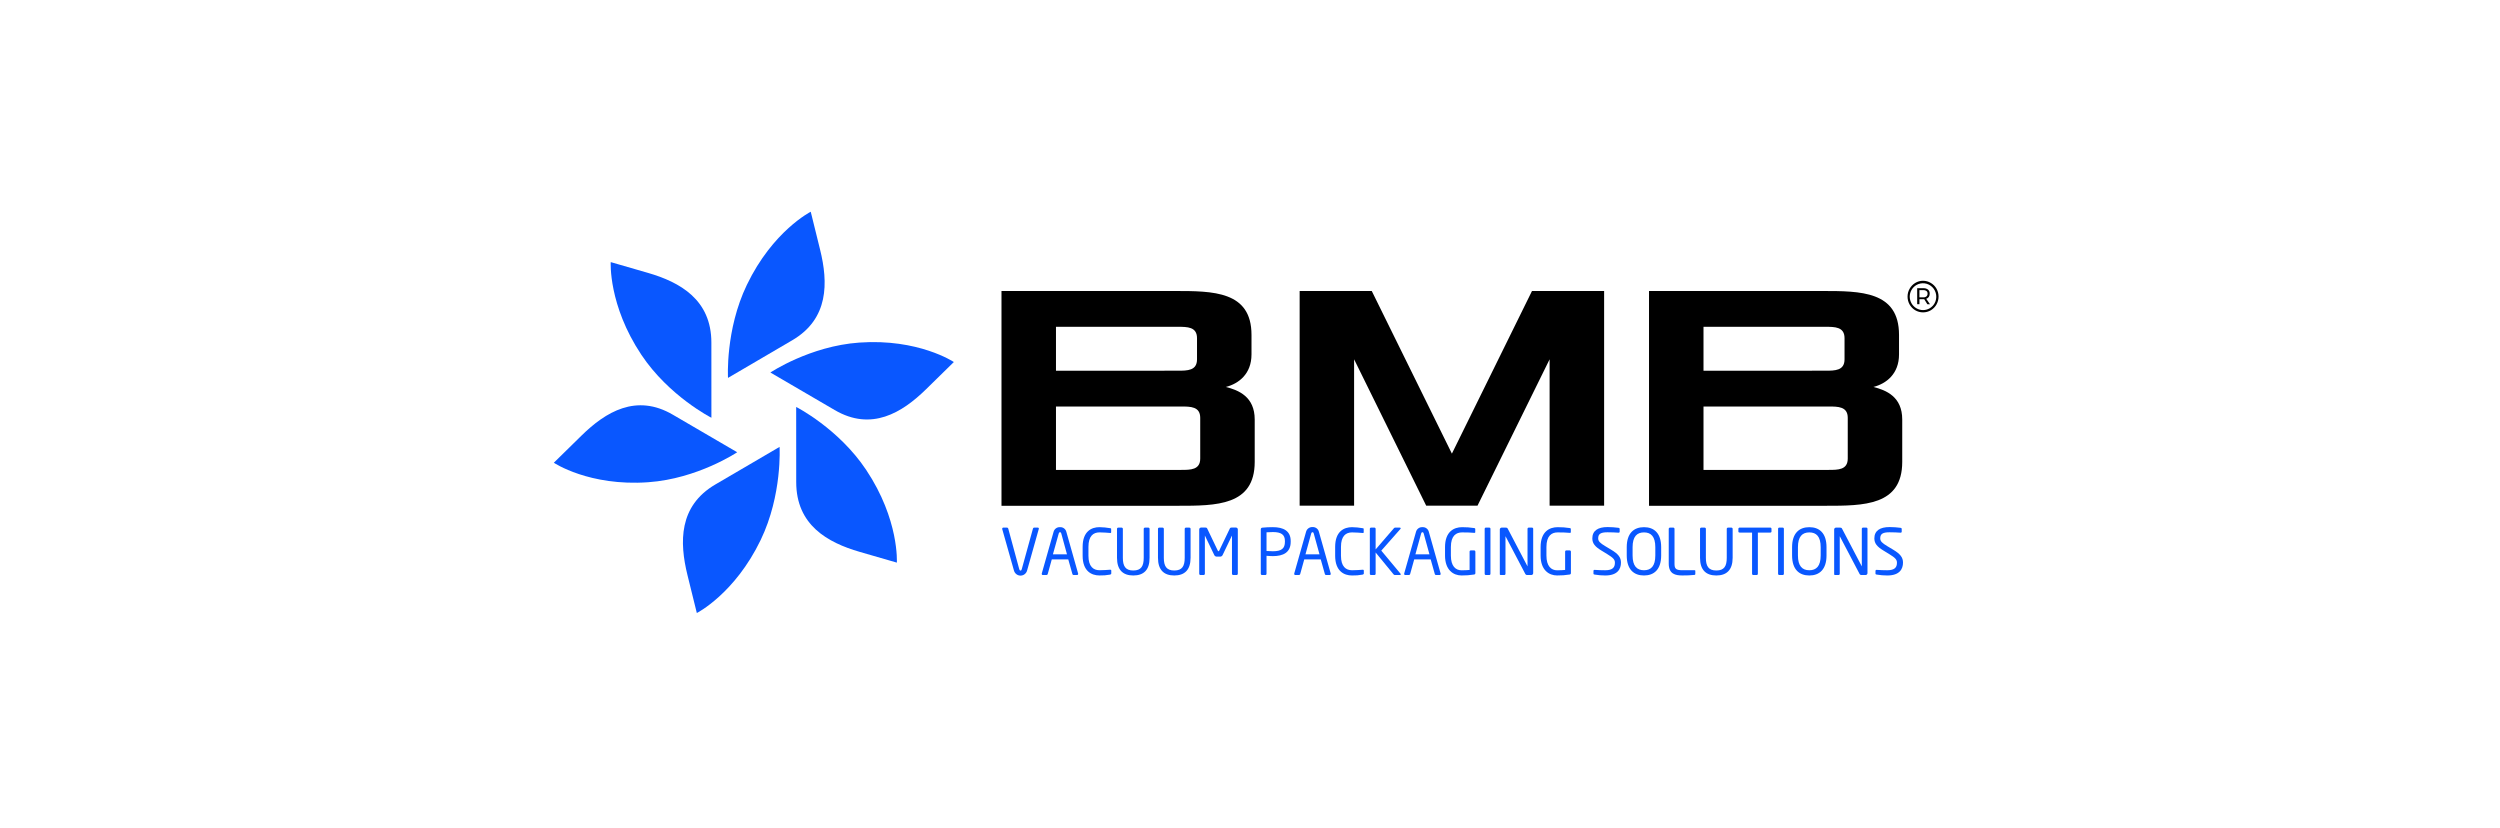 <?xml version="1.0" encoding="UTF-8"?> <svg xmlns="http://www.w3.org/2000/svg" width="302" height="100" viewBox="0 0 302 100" fill="none"><path d="M120.98 35.153H141.889C146.534 35.153 151.181 35.153 151.181 40.457V42.816C151.181 45.171 149.632 46.352 148.083 46.745C149.632 47.136 151.569 47.923 151.569 50.675V55.794C151.569 61.098 146.922 61.098 142.275 61.098H120.98V35.153ZM142.275 44.78C143.438 44.78 144.599 44.78 144.599 43.408V40.851C144.599 39.478 143.438 39.478 142.275 39.478H127.562V44.785L142.275 44.78ZM142.664 56.764C143.824 56.764 144.987 56.764 144.987 55.391V50.478C144.987 49.106 143.824 49.106 142.664 49.106H127.562V56.768L142.664 56.764Z" fill="black"></path><path d="M156.997 35.153H165.709L175.389 54.799L185.064 35.153H193.778V61.087H187.193V43.403L178.482 61.087H172.286L163.575 43.403V61.087H156.997V35.153Z" fill="black"></path><path d="M199.201 35.153H220.11C224.757 35.153 229.402 35.153 229.402 40.457V42.816C229.402 45.171 227.855 46.352 226.306 46.745C227.855 47.136 229.79 47.923 229.79 50.675V55.794C229.79 61.098 225.144 61.098 220.497 61.098H199.201V35.153ZM220.497 44.78C221.659 44.78 222.82 44.78 222.82 43.408V40.851C222.82 39.478 221.659 39.478 220.497 39.478H205.783V44.785L220.497 44.78ZM220.885 56.764C222.046 56.764 223.208 56.764 223.208 55.391V50.478C223.208 49.106 222.046 49.106 220.885 49.106H205.783V56.768L220.885 56.764Z" fill="black"></path><path d="M125.482 63.911L124.069 68.93C124.02 69.104 123.916 69.257 123.773 69.366C123.631 69.475 123.457 69.534 123.278 69.534C123.1 69.534 122.926 69.475 122.784 69.366C122.641 69.257 122.537 69.104 122.488 68.93L121.068 63.911C121.064 63.897 121.064 63.881 121.068 63.866C121.068 63.848 121.071 63.83 121.078 63.814C121.086 63.797 121.096 63.782 121.109 63.77C121.122 63.758 121.137 63.748 121.154 63.742C121.17 63.737 121.188 63.734 121.206 63.735H121.657C121.689 63.738 121.719 63.75 121.744 63.77C121.769 63.791 121.787 63.819 121.795 63.85L123.127 68.761C123.159 68.868 123.197 68.923 123.281 68.923C123.364 68.923 123.396 68.868 123.428 68.761L124.782 63.85C124.789 63.819 124.805 63.791 124.829 63.77C124.853 63.75 124.882 63.738 124.913 63.735H125.365C125.382 63.734 125.399 63.737 125.416 63.743C125.432 63.749 125.446 63.759 125.459 63.771C125.471 63.783 125.481 63.798 125.487 63.815C125.494 63.831 125.496 63.848 125.496 63.866C125.495 63.882 125.49 63.898 125.482 63.911Z" fill="#0957FF"></path><path d="M130.127 69.463H129.676C129.644 69.461 129.614 69.449 129.591 69.427C129.568 69.406 129.552 69.378 129.547 69.346L129.046 67.573H127.056L126.564 69.346C126.556 69.378 126.538 69.406 126.513 69.427C126.489 69.448 126.458 69.46 126.426 69.463H125.975C125.958 69.464 125.941 69.461 125.926 69.456C125.91 69.45 125.896 69.441 125.883 69.429C125.871 69.418 125.861 69.404 125.855 69.388C125.848 69.373 125.844 69.356 125.844 69.339C125.84 69.321 125.84 69.303 125.844 69.284L127.266 64.266C127.308 64.091 127.409 63.936 127.553 63.829C127.696 63.721 127.872 63.669 128.05 63.681C128.224 63.67 128.397 63.722 128.537 63.828C128.677 63.933 128.777 64.085 128.818 64.257L130.24 69.289C130.243 69.307 130.243 69.326 130.24 69.344C130.24 69.374 130.228 69.404 130.207 69.426C130.186 69.448 130.157 69.461 130.127 69.463ZM128.199 64.431C128.176 64.346 128.129 64.291 128.052 64.291C127.975 64.291 127.921 64.346 127.899 64.431L127.192 66.965H128.892L128.199 64.431Z" fill="#0957FF"></path><path d="M134.09 69.415C133.669 69.493 133.242 69.527 132.814 69.515C131.868 69.515 130.782 69.008 130.782 67.134V66.062C130.782 64.174 131.866 63.681 132.814 63.681C133.247 63.687 133.679 63.729 134.106 63.804C134.173 63.804 134.228 63.834 134.228 63.905V64.298C134.228 64.344 134.212 64.383 134.135 64.383H134.113C133.835 64.36 133.268 64.312 132.821 64.312C132.069 64.312 131.484 64.751 131.484 66.062V67.134C131.484 68.429 132.069 68.884 132.821 68.884C133.259 68.884 133.812 68.845 134.09 68.822H134.119C134.205 68.822 134.243 68.861 134.243 68.946V69.262C134.243 69.353 134.173 69.401 134.09 69.415Z" fill="#0957FF"></path><path d="M136.901 69.518C135.657 69.518 134.934 68.854 134.934 67.384V63.884C134.934 63.845 134.95 63.808 134.977 63.781C135.004 63.753 135.041 63.738 135.079 63.738H135.494C135.533 63.738 135.57 63.753 135.597 63.78C135.625 63.808 135.64 63.845 135.641 63.884V67.384C135.641 68.376 135.948 68.916 136.901 68.916C137.854 68.916 138.161 68.385 138.161 67.384V63.884C138.162 63.845 138.177 63.808 138.205 63.78C138.232 63.753 138.269 63.738 138.308 63.738H138.723C138.762 63.738 138.798 63.753 138.825 63.781C138.853 63.808 138.868 63.845 138.868 63.884V67.384C138.877 68.852 138.154 69.518 136.901 69.518Z" fill="#0957FF"></path><path d="M141.853 69.518C140.606 69.518 139.884 68.854 139.884 67.384V63.884C139.884 63.865 139.888 63.845 139.895 63.828C139.902 63.81 139.913 63.793 139.927 63.78C139.941 63.766 139.957 63.755 139.975 63.748C139.992 63.741 140.011 63.737 140.031 63.738H140.446C140.484 63.738 140.521 63.753 140.548 63.781C140.575 63.808 140.591 63.845 140.591 63.884V67.384C140.591 68.376 140.898 68.916 141.853 68.916C142.808 68.916 143.113 68.385 143.113 67.384V63.884C143.113 63.845 143.128 63.808 143.155 63.781C143.182 63.753 143.219 63.738 143.257 63.738H143.675C143.714 63.738 143.75 63.753 143.778 63.78C143.805 63.808 143.821 63.845 143.822 63.884V67.384C143.819 68.852 143.097 69.518 141.853 69.518Z" fill="#0957FF"></path><path d="M149.354 69.463H148.977C148.936 69.463 148.897 69.446 148.868 69.417C148.839 69.388 148.823 69.349 148.823 69.307V64.733C148.823 64.717 148.823 64.71 148.823 64.71C148.823 64.71 148.823 64.71 148.807 64.724L147.71 67.011C147.686 67.083 147.639 67.145 147.577 67.186C147.514 67.228 147.439 67.246 147.365 67.24H147.01C146.935 67.246 146.861 67.228 146.798 67.186C146.735 67.145 146.688 67.083 146.665 67.011L145.565 64.724C145.565 64.71 145.565 64.71 145.549 64.71C145.533 64.71 145.549 64.71 145.549 64.733V69.307C145.549 69.348 145.532 69.388 145.504 69.417C145.475 69.446 145.436 69.462 145.396 69.463H145.019C144.998 69.463 144.978 69.459 144.96 69.451C144.941 69.443 144.924 69.432 144.91 69.417C144.896 69.403 144.884 69.386 144.877 69.367C144.869 69.348 144.865 69.328 144.865 69.307V63.957C144.865 63.897 144.889 63.838 144.931 63.795C144.973 63.753 145.031 63.728 145.091 63.728H145.59C145.728 63.728 145.789 63.758 145.836 63.859L147.103 66.503C147.134 66.572 147.157 66.588 147.195 66.588C147.234 66.588 147.256 66.572 147.288 66.503L148.557 63.859C148.602 63.758 148.663 63.728 148.803 63.728H149.302C149.362 63.728 149.419 63.753 149.462 63.795C149.504 63.838 149.528 63.897 149.528 63.957V69.307C149.528 69.329 149.523 69.351 149.514 69.371C149.505 69.392 149.491 69.41 149.475 69.424C149.459 69.439 149.439 69.45 149.419 69.457C149.398 69.463 149.376 69.465 149.354 69.463Z" fill="#0957FF"></path><path d="M153.764 67.18C153.518 67.18 153.195 67.157 152.996 67.141V69.307C152.998 69.346 152.984 69.385 152.959 69.414C152.933 69.443 152.897 69.46 152.858 69.463H152.443C152.404 69.46 152.368 69.443 152.342 69.414C152.315 69.385 152.302 69.347 152.303 69.307V63.934C152.303 63.909 152.307 63.885 152.316 63.861C152.325 63.838 152.339 63.817 152.356 63.799C152.373 63.782 152.394 63.767 152.416 63.758C152.439 63.748 152.463 63.742 152.488 63.742C152.912 63.699 153.338 63.679 153.764 63.681C155.01 63.681 155.916 64.113 155.916 65.353V65.453C155.916 66.741 155.01 67.18 153.764 67.18ZM155.218 65.35C155.218 64.573 154.755 64.273 153.764 64.273C153.527 64.273 153.181 64.287 152.996 64.303V66.56C153.172 66.56 153.565 66.592 153.764 66.592C154.816 66.592 155.218 66.251 155.218 65.449V65.35Z" fill="#0957FF"></path><path d="M160.628 69.463H160.176C160.145 69.461 160.115 69.449 160.091 69.428C160.067 69.406 160.051 69.378 160.045 69.346L159.546 67.573H157.555L157.063 69.346C157.054 69.378 157.037 69.406 157.012 69.427C156.987 69.448 156.957 69.46 156.925 69.463H156.473C156.457 69.464 156.44 69.461 156.424 69.456C156.409 69.45 156.394 69.441 156.382 69.429C156.37 69.418 156.36 69.404 156.353 69.388C156.346 69.373 156.343 69.356 156.342 69.339C156.338 69.321 156.338 69.302 156.342 69.284L157.767 64.257C157.809 64.081 157.911 63.926 158.055 63.819C158.199 63.712 158.375 63.66 158.553 63.671C158.729 63.66 158.903 63.711 159.045 63.817C159.187 63.923 159.287 64.076 159.327 64.25L160.75 69.282C160.753 69.3 160.753 69.319 160.75 69.337C160.751 69.354 160.748 69.37 160.743 69.386C160.737 69.401 160.728 69.415 160.717 69.427C160.705 69.439 160.691 69.448 160.676 69.455C160.661 69.461 160.644 69.463 160.628 69.463ZM158.697 64.431C158.675 64.346 158.63 64.291 158.553 64.291C158.476 64.291 158.422 64.346 158.397 64.431L157.699 66.967H159.397L158.697 64.431Z" fill="#0957FF"></path><path d="M164.6 69.415C164.178 69.495 163.749 69.529 163.32 69.518C162.376 69.518 161.287 69.01 161.287 67.137V66.064C161.287 64.177 162.371 63.683 163.32 63.683C163.753 63.69 164.184 63.731 164.611 63.806C164.681 63.806 164.735 63.836 164.735 63.907V64.3C164.735 64.346 164.72 64.385 164.643 64.385H164.618C164.342 64.362 163.773 64.314 163.326 64.314C162.574 64.314 161.99 64.753 161.99 66.064V67.137C161.99 68.431 162.574 68.886 163.326 68.886C163.767 68.886 164.32 68.847 164.595 68.825H164.627C164.644 68.822 164.661 68.823 164.677 68.828C164.693 68.834 164.707 68.843 164.719 68.855C164.731 68.867 164.74 68.882 164.745 68.898C164.75 68.914 164.752 68.931 164.749 68.948V69.264C164.753 69.353 164.686 69.401 164.6 69.415Z" fill="#0957FF"></path><path d="M169.111 69.463H168.513C168.481 69.464 168.449 69.457 168.419 69.444C168.39 69.43 168.364 69.41 168.344 69.385L166.176 66.741V69.307C166.178 69.346 166.164 69.385 166.139 69.414C166.113 69.443 166.077 69.46 166.038 69.463H165.614C165.575 69.46 165.539 69.443 165.513 69.414C165.488 69.385 165.474 69.346 165.476 69.307V63.882C165.476 63.862 165.48 63.843 165.487 63.825C165.495 63.807 165.505 63.791 165.519 63.778C165.533 63.764 165.549 63.753 165.567 63.746C165.585 63.739 165.604 63.735 165.623 63.735H166.029C166.068 63.735 166.105 63.751 166.132 63.778C166.16 63.806 166.175 63.843 166.176 63.882V66.37L168.389 63.804C168.407 63.781 168.431 63.763 168.458 63.751C168.484 63.739 168.513 63.734 168.542 63.735H169.096C169.172 63.735 169.204 63.772 169.204 63.82C169.204 63.834 169.202 63.848 169.196 63.861C169.191 63.874 169.183 63.886 169.172 63.895L166.86 66.517L169.172 69.289C169.197 69.314 169.21 69.348 169.211 69.383C169.211 69.424 169.19 69.463 169.111 69.463Z" fill="#0957FF"></path><path d="M173.907 69.463H173.456C173.424 69.461 173.394 69.448 173.371 69.427C173.347 69.406 173.331 69.378 173.325 69.346L172.826 67.573H170.837L170.344 69.346C170.336 69.378 170.318 69.406 170.294 69.427C170.269 69.448 170.239 69.46 170.207 69.463H169.755C169.738 69.464 169.722 69.461 169.706 69.456C169.69 69.45 169.676 69.441 169.664 69.429C169.651 69.418 169.642 69.404 169.635 69.388C169.628 69.373 169.624 69.356 169.624 69.339C169.621 69.321 169.621 69.303 169.624 69.284L171.047 64.266C171.088 64.091 171.19 63.936 171.333 63.829C171.476 63.721 171.652 63.669 171.83 63.681C172.006 63.668 172.181 63.719 172.323 63.825C172.466 63.931 172.566 64.085 172.607 64.259L174.029 69.291C174.033 69.309 174.033 69.328 174.029 69.346C174.028 69.378 174.015 69.408 173.992 69.43C173.969 69.452 173.939 69.463 173.907 69.463ZM171.979 64.431C171.954 64.346 171.909 64.291 171.832 64.291C171.756 64.291 171.701 64.346 171.679 64.431L170.979 66.967H172.679L171.979 64.431Z" fill="#0957FF"></path><path d="M178.08 69.401C177.575 69.484 177.063 69.522 176.551 69.516C175.589 69.516 174.56 68.884 174.56 67.118V66.087C174.56 64.216 175.637 63.683 176.621 63.683C177.11 63.678 177.597 63.714 178.08 63.79C178.15 63.79 178.211 63.829 178.211 63.907V64.291C178.211 64.346 178.182 64.369 178.112 64.369H178.08C177.628 64.33 177.274 64.314 176.621 64.314C175.906 64.314 175.267 64.701 175.267 66.087V67.121C175.267 68.392 175.842 68.893 176.558 68.893C177.026 68.893 177.342 68.864 177.527 68.848V66.643C177.525 66.623 177.528 66.604 177.534 66.585C177.54 66.567 177.55 66.55 177.563 66.536C177.576 66.521 177.591 66.51 177.609 66.502C177.626 66.494 177.645 66.49 177.665 66.489H178.08C178.119 66.49 178.156 66.507 178.183 66.536C178.21 66.565 178.225 66.603 178.225 66.643V69.234C178.225 69.275 178.211 69.315 178.184 69.346C178.158 69.377 178.12 69.397 178.08 69.401Z" fill="#0957FF"></path><path d="M179.909 69.463H179.487C179.448 69.46 179.412 69.443 179.386 69.414C179.361 69.385 179.347 69.346 179.349 69.307V63.882C179.348 63.863 179.351 63.844 179.358 63.826C179.364 63.809 179.374 63.792 179.387 63.779C179.4 63.765 179.415 63.754 179.432 63.747C179.45 63.739 179.468 63.735 179.487 63.735H179.909C179.928 63.735 179.946 63.739 179.963 63.747C179.981 63.754 179.996 63.765 180.009 63.779C180.022 63.792 180.032 63.809 180.038 63.826C180.045 63.844 180.048 63.863 180.047 63.882V69.307C180.048 69.327 180.045 69.346 180.039 69.365C180.033 69.383 180.023 69.4 180.01 69.414C179.997 69.429 179.982 69.441 179.964 69.449C179.947 69.457 179.928 69.462 179.909 69.463Z" fill="#0957FF"></path><path d="M184.983 69.463H184.507C184.458 69.468 184.409 69.459 184.366 69.437C184.322 69.415 184.286 69.381 184.26 69.339L181.885 64.813C181.885 64.799 181.869 64.79 181.862 64.79C181.856 64.79 181.862 64.79 181.862 64.813V69.316C181.862 69.354 181.848 69.39 181.822 69.418C181.797 69.445 181.762 69.461 181.725 69.463H181.316C181.239 69.463 181.178 69.447 181.178 69.369V63.95C181.182 63.892 181.207 63.837 181.249 63.797C181.291 63.758 181.346 63.735 181.404 63.735H181.835C182.05 63.735 182.088 63.772 182.149 63.889L184.509 68.39L184.525 68.413C184.525 68.413 184.525 68.399 184.525 68.39V63.882C184.525 63.844 184.539 63.807 184.565 63.78C184.591 63.752 184.627 63.736 184.665 63.735H185.071C185.09 63.735 185.108 63.739 185.125 63.747C185.142 63.754 185.158 63.765 185.171 63.779C185.184 63.792 185.194 63.809 185.2 63.826C185.207 63.844 185.21 63.863 185.209 63.882V69.239C185.208 69.299 185.183 69.356 185.141 69.397C185.099 69.439 185.042 69.463 184.983 69.463Z" fill="#0957FF"></path><path d="M189.625 69.401C189.119 69.484 188.607 69.522 188.094 69.515C187.135 69.515 186.105 68.884 186.105 67.118V66.087C186.105 64.216 187.18 63.683 188.164 63.683C188.653 63.679 189.142 63.715 189.625 63.79C189.693 63.79 189.756 63.829 189.756 63.907V64.291C189.756 64.346 189.725 64.369 189.655 64.369H189.625C189.174 64.33 188.817 64.314 188.164 64.314C187.449 64.314 186.809 64.701 186.809 66.087V67.121C186.809 68.392 187.385 68.893 188.099 68.893C188.568 68.893 188.882 68.864 189.067 68.847V66.642C189.066 66.623 189.068 66.604 189.075 66.585C189.081 66.567 189.091 66.55 189.103 66.536C189.116 66.521 189.132 66.51 189.15 66.502C189.167 66.494 189.186 66.49 189.205 66.489H189.621C189.66 66.49 189.697 66.507 189.725 66.536C189.752 66.564 189.767 66.603 189.767 66.642V69.234C189.768 69.275 189.754 69.314 189.727 69.345C189.701 69.376 189.665 69.395 189.625 69.401Z" fill="#0957FF"></path><path d="M193.913 69.518C193.486 69.518 193.059 69.482 192.638 69.41C192.507 69.387 192.491 69.355 192.491 69.271V68.962C192.49 68.945 192.494 68.928 192.5 68.912C192.507 68.897 192.517 68.882 192.529 68.871C192.541 68.859 192.556 68.851 192.572 68.846C192.588 68.84 192.605 68.839 192.622 68.841H192.644C192.999 68.87 193.548 68.886 193.913 68.886C194.835 68.886 195.081 68.516 195.081 67.972C195.081 67.587 194.855 67.37 194.159 66.94L193.414 66.483C192.705 66.05 192.353 65.657 192.353 65.041C192.353 64.108 193.03 63.669 194.189 63.669C194.637 63.671 195.084 63.702 195.528 63.761C195.605 63.777 195.656 63.816 195.656 63.893V64.225C195.657 64.242 195.654 64.259 195.648 64.275C195.642 64.29 195.632 64.305 195.62 64.316C195.608 64.328 195.593 64.337 195.577 64.343C195.561 64.348 195.544 64.35 195.528 64.348H195.512C195.173 64.323 194.636 64.3 194.189 64.3C193.398 64.3 193.06 64.472 193.06 65.035C193.06 65.396 193.313 65.611 193.897 65.966L194.604 66.391C195.507 66.922 195.812 67.347 195.812 67.962C195.812 68.715 195.426 69.518 193.913 69.518Z" fill="#0957FF"></path><path d="M198.594 69.518C197.386 69.518 196.51 68.809 196.51 67.098V66.103C196.51 64.392 197.386 63.683 198.594 63.683C199.802 63.683 200.669 64.392 200.669 66.103V67.098C200.669 68.806 199.8 69.518 198.594 69.518ZM199.962 66.103C199.962 64.808 199.439 64.314 198.594 64.314C197.75 64.314 197.217 64.808 197.217 66.103V67.098C197.217 68.392 197.747 68.886 198.594 68.886C199.441 68.886 199.962 68.392 199.962 67.098V66.103Z" fill="#0957FF"></path><path d="M204.718 69.447C204.22 69.499 203.72 69.521 203.221 69.515C202.399 69.515 201.583 69.353 201.583 68.081V63.889C201.583 63.868 201.587 63.848 201.595 63.829C201.603 63.811 201.614 63.794 201.629 63.779C201.643 63.765 201.66 63.754 201.678 63.746C201.697 63.739 201.717 63.735 201.737 63.735H202.128C202.148 63.735 202.168 63.739 202.186 63.746C202.205 63.754 202.222 63.765 202.236 63.779C202.25 63.794 202.262 63.811 202.269 63.829C202.277 63.848 202.281 63.868 202.281 63.889V68.081C202.281 68.669 202.412 68.884 203.227 68.884H204.711C204.722 68.884 204.734 68.886 204.745 68.89C204.756 68.895 204.765 68.902 204.773 68.91C204.781 68.919 204.787 68.93 204.791 68.941C204.794 68.952 204.796 68.964 204.794 68.976V69.339C204.795 69.363 204.788 69.387 204.774 69.406C204.76 69.426 204.74 69.44 204.718 69.447Z" fill="#0957FF"></path><path d="M207.332 69.518C206.086 69.518 205.364 68.854 205.364 67.384V63.884C205.364 63.845 205.38 63.808 205.407 63.78C205.435 63.753 205.472 63.738 205.51 63.738H205.926C205.964 63.738 206.001 63.753 206.028 63.781C206.055 63.808 206.07 63.845 206.07 63.884V67.384C206.07 68.376 206.377 68.916 207.332 68.916C208.288 68.916 208.592 68.385 208.592 67.384V63.884C208.592 63.845 208.608 63.808 208.635 63.781C208.662 63.753 208.699 63.738 208.737 63.738H209.157C209.195 63.738 209.232 63.753 209.26 63.78C209.287 63.808 209.303 63.845 209.304 63.884V67.384C209.299 68.852 208.577 69.518 207.332 69.518Z" fill="#0957FF"></path><path d="M213.849 64.335H212.35V69.307C212.352 69.346 212.338 69.385 212.312 69.414C212.287 69.443 212.25 69.46 212.212 69.463H211.79C211.751 69.46 211.715 69.443 211.689 69.414C211.662 69.385 211.648 69.347 211.65 69.307V64.335H210.153C210.067 64.335 209.997 64.298 209.997 64.213V63.873C210 63.834 210.018 63.797 210.047 63.772C210.076 63.746 210.114 63.733 210.153 63.735H213.849C213.868 63.734 213.887 63.736 213.904 63.742C213.922 63.749 213.938 63.758 213.952 63.771C213.966 63.784 213.977 63.8 213.984 63.817C213.992 63.835 213.996 63.854 213.996 63.873V64.213C213.996 64.289 213.933 64.335 213.849 64.335Z" fill="#0957FF"></path><path d="M215.355 69.463H214.933C214.894 69.46 214.858 69.443 214.832 69.414C214.806 69.385 214.792 69.347 214.793 69.307V63.882C214.792 63.863 214.795 63.844 214.802 63.826C214.808 63.808 214.818 63.791 214.832 63.778C214.845 63.764 214.86 63.753 214.878 63.746C214.895 63.739 214.914 63.735 214.933 63.735H215.355C215.374 63.735 215.392 63.739 215.409 63.747C215.427 63.754 215.442 63.765 215.455 63.779C215.468 63.792 215.478 63.809 215.484 63.826C215.491 63.844 215.494 63.863 215.493 63.882V69.307C215.495 69.346 215.481 69.385 215.456 69.414C215.43 69.443 215.394 69.46 215.355 69.463Z" fill="#0957FF"></path><path d="M218.568 69.518C217.36 69.518 216.484 68.809 216.484 67.098V66.103C216.484 64.392 217.36 63.683 218.568 63.683C219.776 63.683 220.643 64.392 220.643 66.103V67.098C220.643 68.806 219.77 69.518 218.568 69.518ZM219.937 66.103C219.937 64.808 219.413 64.314 218.568 64.314C217.724 64.314 217.191 64.808 217.191 66.103V67.098C217.191 68.392 217.722 68.886 218.568 68.886C219.415 68.886 219.937 68.392 219.937 67.098V66.103Z" fill="#0957FF"></path><path d="M225.363 69.463H224.886C224.838 69.468 224.789 69.459 224.745 69.437C224.702 69.415 224.665 69.381 224.64 69.339L222.265 64.813C222.265 64.799 222.249 64.79 222.242 64.79C222.235 64.79 222.242 64.79 222.242 64.813V69.316C222.242 69.354 222.228 69.39 222.202 69.418C222.176 69.445 222.141 69.461 222.104 69.463H221.705C221.628 69.463 221.567 69.447 221.567 69.369V63.95C221.57 63.892 221.596 63.837 221.638 63.797C221.68 63.758 221.735 63.735 221.793 63.735H222.217C222.443 63.735 222.47 63.772 222.531 63.889L224.891 68.39L224.906 68.413C224.906 68.413 224.906 68.399 224.906 68.39V63.882C224.906 63.844 224.921 63.807 224.947 63.78C224.973 63.752 225.009 63.736 225.046 63.735H225.453C225.472 63.735 225.49 63.739 225.507 63.747C225.524 63.754 225.54 63.765 225.553 63.779C225.566 63.792 225.576 63.809 225.582 63.826C225.589 63.844 225.592 63.863 225.591 63.882V69.239C225.589 69.299 225.565 69.356 225.522 69.398C225.479 69.44 225.422 69.463 225.363 69.463Z" fill="#0957FF"></path><path d="M227.982 69.518C227.554 69.518 227.128 69.482 226.706 69.41C226.575 69.387 226.559 69.355 226.559 69.271V68.962C226.559 68.945 226.562 68.928 226.569 68.912C226.575 68.897 226.585 68.882 226.598 68.871C226.61 68.859 226.625 68.851 226.641 68.846C226.657 68.84 226.674 68.839 226.69 68.841H226.713C227.067 68.87 227.616 68.886 227.982 68.886C228.905 68.886 229.152 68.516 229.152 67.972C229.152 67.587 228.926 67.37 228.228 66.94L227.483 66.483C226.776 66.05 226.422 65.657 226.422 65.041C226.422 64.108 227.099 63.669 228.26 63.669C228.707 63.671 229.153 63.702 229.596 63.761C229.673 63.777 229.727 63.816 229.727 63.893V64.225C229.728 64.242 229.725 64.259 229.718 64.275C229.711 64.291 229.702 64.305 229.689 64.316C229.677 64.328 229.662 64.337 229.646 64.343C229.63 64.348 229.613 64.35 229.596 64.348H229.581C229.242 64.323 228.704 64.3 228.26 64.3C227.467 64.3 227.131 64.472 227.131 65.035C227.131 65.396 227.386 65.611 227.968 65.966L228.677 66.391C229.567 66.922 229.883 67.347 229.883 67.962C229.881 68.715 229.497 69.518 227.982 69.518Z" fill="#0957FF"></path><path d="M233.252 34.185C233.533 34.35 233.767 34.587 233.929 34.872C234.092 35.162 234.178 35.49 234.178 35.824C234.178 36.158 234.092 36.486 233.929 36.777C233.767 37.066 233.533 37.306 233.252 37.477C232.964 37.646 232.637 37.735 232.304 37.735C231.97 37.735 231.643 37.646 231.355 37.477C231.073 37.308 230.84 37.067 230.678 36.779C230.516 36.49 230.431 36.164 230.432 35.832C230.43 35.498 230.516 35.17 230.682 34.881C230.844 34.591 231.078 34.349 231.36 34.179C231.647 34.004 231.976 33.914 232.31 33.918C232.642 33.919 232.968 34.012 233.252 34.185ZM233.112 37.239C233.353 37.095 233.554 36.89 233.694 36.644C233.868 36.334 233.936 35.973 233.888 35.62C233.839 35.266 233.677 34.938 233.426 34.687C233.175 34.435 232.85 34.275 232.5 34.23C232.15 34.185 231.796 34.258 231.491 34.437C231.249 34.581 231.049 34.786 230.908 35.032C230.768 35.279 230.695 35.559 230.696 35.844C230.699 36.129 230.775 36.408 230.918 36.654C231.06 36.9 231.264 37.103 231.508 37.244C231.753 37.385 232.029 37.459 232.311 37.458C232.592 37.457 232.868 37.382 233.112 37.239ZM233.001 35.867C232.925 35.976 232.816 36.056 232.69 36.095L233.141 36.752H232.825L232.448 36.146H232.344H231.868V36.747H231.595V34.817H232.344C232.547 34.803 232.749 34.864 232.911 34.988C232.978 35.049 233.03 35.124 233.064 35.208C233.098 35.292 233.113 35.383 233.107 35.473C233.112 35.613 233.075 35.751 233.001 35.869V35.867ZM232.342 35.919C232.477 35.928 232.61 35.887 232.717 35.803C232.762 35.761 232.798 35.709 232.821 35.652C232.844 35.595 232.854 35.533 232.85 35.471C232.854 35.411 232.844 35.351 232.821 35.296C232.797 35.241 232.762 35.192 232.717 35.153C232.608 35.075 232.475 35.037 232.342 35.045H231.866V35.919H232.342Z" fill="black"></path><path d="M85.938 50.464C85.938 50.464 80.817 47.87 77.473 42.852C73.467 36.839 73.776 31.663 73.776 31.663L78.256 32.959C82.149 34.085 85.934 36.201 85.934 41.388L85.938 50.464Z" fill="#0957FF"></path><path d="M89.052 54.632C89.052 54.632 84.274 57.834 78.311 58.253C71.166 58.767 66.903 55.899 66.903 55.899L70.245 52.619C73.153 49.767 76.857 47.5 81.291 50.103L89.052 54.632Z" fill="#0957FF"></path><path d="M94.173 53.984C94.173 53.984 94.516 59.774 91.897 65.215C88.758 71.736 84.177 74.053 84.177 74.053L83.048 69.479C82.066 65.499 81.98 61.119 86.415 58.525L94.173 53.984Z" fill="#0957FF"></path><path d="M96.178 49.16C96.178 49.16 101.299 51.754 104.641 56.775C108.649 62.788 108.34 67.965 108.34 67.965L103.86 66.668C99.967 65.54 96.183 63.427 96.183 58.239L96.178 49.16Z" fill="#0957FF"></path><path d="M93.064 45C93.064 45 97.838 41.804 103.803 41.384C110.948 40.874 115.224 43.733 115.224 43.733L111.876 47.015C108.965 49.867 105.262 52.132 100.827 49.531L93.064 45Z" fill="#0957FF"></path><path d="M87.943 45.65C87.943 45.65 87.6 39.86 90.219 34.416C93.358 27.888 97.937 25.578 97.937 25.578L99.066 30.153C100.051 34.13 100.136 38.513 95.702 41.105L87.943 45.65Z" fill="#0957FF"></path></svg> 